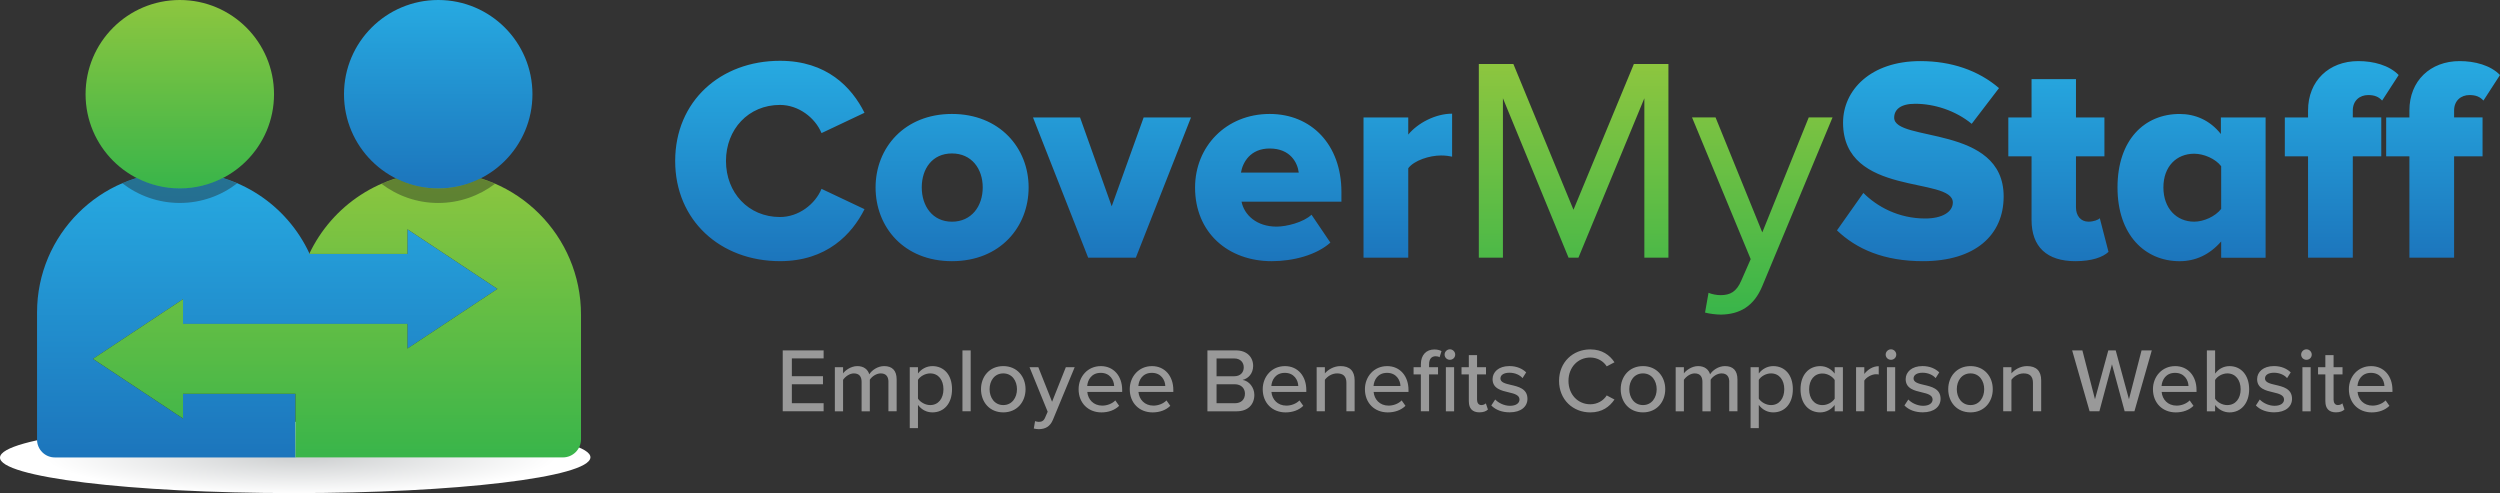 <svg xmlns="http://www.w3.org/2000/svg" xmlns:xlink="http://www.w3.org/1999/xlink" viewBox="0 0 1000 197.24"><rect x="0" y="0" width="1000" height="197.24" fill="#333333" stroke="none"/><defs><style>      .cls-1 {        fill: url(#linear-gradient-2);      }      .cls-2 {        fill: #231f20;        mix-blend-mode: multiply;        opacity: .4;      }      .cls-3 {        fill: url(#linear-gradient-4);      }      .cls-4 {        fill: url(#linear-gradient-3);      }      .cls-5 {        fill: url(#linear-gradient-5);      }      .cls-6 {        isolation: isolate;      }      .cls-7 {        fill: #999;      }      .cls-8 {        fill: url(#linear-gradient-6);      }      .cls-9 {        fill: url(#radial-gradient);        fill-rule: evenodd;      }      .cls-10 {        fill: url(#linear-gradient);      }    </style><radialGradient id="radial-gradient" cx="123.82" cy="162.92" fx="123.82" fy="162.92" r="102.47" gradientTransform="translate(-1.85 158.03) rotate(.02) scale(1 .15) skewX(-.5)" gradientUnits="userSpaceOnUse"><stop offset=".1" stop-color="#d1d3d4"></stop><stop offset="1" stop-color="#fff"></stop></radialGradient><linearGradient id="linear-gradient" x1="106.9" y1="182.98" x2="106.9" y2="68.79" gradientUnits="userSpaceOnUse"><stop offset="0" stop-color="#1c75bc"></stop><stop offset="1" stop-color="#27aae1"></stop></linearGradient><linearGradient id="linear-gradient-2" x1="635.03" y1="104.47" x2="635.03" y2="24.32" xlink:href="#linear-gradient"></linearGradient><linearGradient id="linear-gradient-3" x1="662.28" y1="125.85" x2="662.28" y2="25.6" gradientUnits="userSpaceOnUse"><stop offset="0" stop-color="#39b54a"></stop><stop offset="1" stop-color="#8dc63f"></stop></linearGradient><linearGradient id="linear-gradient-4" x1="134.79" y1="182.98" x2="134.79" y2="68.79" xlink:href="#linear-gradient-3"></linearGradient><linearGradient id="linear-gradient-5" x1="71.92" y1="75.38" x2="71.92" y2="0" xlink:href="#linear-gradient-3"></linearGradient><linearGradient id="linear-gradient-6" x1="175.29" y1="75.38" x2="175.29" y2="0" xlink:href="#linear-gradient"></linearGradient></defs><g class="cls-6"><g id="Layer_2" data-name="Layer 2"><g id="Layer_1-2" data-name="Layer 1"><g><path class="cls-9" d="M236.17,183.02c.46-7.88-52.04-14.27-117.26-14.29C53.7,168.7.46,175.07,0,182.95s52.04,14.27,117.26,14.29c65.22.02,118.45-6.35,118.91-14.23Z"></path><g><path class="cls-10" d="M198.97,115.56l-36.02-23.87v9.88h-39.26c.03-.06.05-.12.08-.19-8.92-19.23-28.35-32.6-50.95-32.6h-1.81c-31.03,0-56.19,25.16-56.19,56.19v50.88c0,3.94,3.19,7.13,7.13,7.13h107.07s-10.83,0-10.83,0v-25.43h-44.99v9.88l-36.02-23.87,36.02-23.87v9.88h19.95s69.8,0,69.8,0v9.88l36.02-23.87Z"></path><g><path class="cls-7" d="M313.09,140.16h16.36v3.21h-12.71v7.12h12.45v3.21h-12.45v7.59h12.71v3.21h-16.36v-24.36ZM355.38,152.76c0-2.05-.91-3.4-3.07-3.4-1.79,0-3.54,1.24-4.38,2.52v12.64h-3.29v-11.76c0-2.05-.88-3.4-3.1-3.4-1.72,0-3.43,1.28-4.31,2.56v12.6h-3.29v-17.64h3.29v2.48c.73-1.09,3.07-2.92,5.7-2.92s4.23,1.39,4.78,3.29c1.02-1.64,3.36-3.29,5.95-3.29,3.25,0,5,1.79,5,5.33v12.74h-3.29v-11.76ZM363.9,171.24v-24.36h3.29v2.52c1.28-1.75,3.4-2.96,5.77-2.96,4.6,0,7.85,3.47,7.85,9.24s-3.25,9.27-7.85,9.27c-2.3,0-4.34-1.06-5.77-2.99v9.28h-3.29ZM372.08,149.36c-2.01,0-4.01,1.17-4.89,2.59v7.49c.88,1.39,2.88,2.59,4.89,2.59,3.29,0,5.3-2.67,5.3-6.35s-2.01-6.32-5.3-6.32ZM384.98,140.16h3.29v24.36h-3.29v-24.36ZM392.4,155.68c0-5.08,3.43-9.24,8.91-9.24s8.91,4.16,8.91,9.24-3.4,9.27-8.91,9.27-8.91-4.16-8.91-9.27ZM406.79,155.68c0-3.32-1.94-6.32-5.48-6.32s-5.48,2.99-5.48,6.32,1.97,6.35,5.48,6.35,5.48-2.99,5.48-6.35ZM415.49,168.75c1.2,0,2.01-.4,2.56-1.72l1.02-2.34-7.26-17.82h3.51l5.51,13.84,5.51-13.84h3.54l-8.69,21c-1.13,2.77-3.07,3.76-5.63,3.8-.55,0-1.53-.11-2.04-.26l.51-2.96c.4.18,1.02.29,1.46.29ZM440.29,146.44c5.3,0,8.58,4.12,8.58,9.53v.8h-13.95c.26,2.99,2.45,5.48,5.99,5.48,1.86,0,3.91-.73,5.22-2.08l1.53,2.16c-1.75,1.72-4.24,2.63-7.09,2.63-5.26,0-9.13-3.73-9.13-9.27,0-5.11,3.69-9.24,8.84-9.24ZM434.89,154.4h10.77c-.07-2.34-1.64-5.26-5.37-5.26s-5.22,2.85-5.41,5.26ZM460.75,146.44c5.3,0,8.58,4.12,8.58,9.53v.8h-13.95c.26,2.99,2.45,5.48,5.99,5.48,1.86,0,3.91-.73,5.22-2.08l1.53,2.16c-1.75,1.72-4.24,2.63-7.09,2.63-5.26,0-9.13-3.73-9.13-9.27,0-5.11,3.69-9.24,8.84-9.24ZM455.35,154.4h10.77c-.07-2.34-1.64-5.26-5.37-5.26s-5.22,2.85-5.41,5.26ZM482.97,140.16h11.43c4.34,0,6.86,2.67,6.86,6.21,0,3.07-2.01,5.11-4.23,5.59,2.59.4,4.71,3.03,4.71,5.99,0,3.84-2.56,6.57-7.05,6.57h-11.72v-24.36ZM493.7,150.5c2.45,0,3.8-1.53,3.8-3.54s-1.35-3.58-3.8-3.58h-7.08v7.12h7.08ZM493.89,161.3c2.55,0,4.09-1.46,4.09-3.84,0-2.01-1.39-3.76-4.09-3.76h-7.27v7.59h7.27ZM513.94,146.44c5.3,0,8.58,4.12,8.58,9.53v.8h-13.95c.26,2.99,2.45,5.48,5.99,5.48,1.86,0,3.91-.73,5.22-2.08l1.53,2.16c-1.75,1.72-4.24,2.63-7.09,2.63-5.26,0-9.13-3.73-9.13-9.27,0-5.11,3.69-9.24,8.84-9.24ZM508.54,154.4h10.77c-.07-2.34-1.64-5.26-5.37-5.26s-5.22,2.85-5.41,5.26ZM538.57,153.23c0-2.92-1.5-3.87-3.76-3.87-2.05,0-3.91,1.24-4.86,2.56v12.6h-3.29v-17.64h3.29v2.48c1.17-1.42,3.51-2.92,6.24-2.92,3.73,0,5.66,1.97,5.66,5.69v12.38h-3.29v-11.28ZM554.82,146.44c5.3,0,8.58,4.12,8.58,9.53v.8h-13.95c.26,2.99,2.45,5.48,5.99,5.48,1.86,0,3.91-.73,5.22-2.08l1.53,2.16c-1.75,1.72-4.24,2.63-7.09,2.63-5.26,0-9.13-3.73-9.13-9.27,0-5.11,3.69-9.24,8.84-9.24ZM549.42,154.4h10.77c-.07-2.34-1.64-5.26-5.37-5.26s-5.22,2.85-5.41,5.26ZM568.35,149.76h-2.92v-2.88h2.92v-1.17c0-3.8,2.23-5.92,5.37-5.92,1.13,0,2.12.22,2.88.66l-.77,2.45c-.4-.26-.91-.4-1.57-.4-1.64,0-2.63,1.1-2.63,3.21v1.17h3.58v2.88h-3.58v14.75h-3.29v-14.75ZM577.84,141.84c0-1.17.99-2.12,2.12-2.12s2.12.95,2.12,2.12-.95,2.08-2.12,2.08-2.12-.91-2.12-2.08ZM578.35,146.88h3.29v17.64h-3.29v-17.64ZM587.53,160.61v-10.85h-2.92v-2.88h2.92v-4.82h3.29v4.82h3.58v2.88h-3.58v10.11c0,1.24.58,2.16,1.72,2.16.77,0,1.46-.33,1.79-.7l.84,2.48c-.69.66-1.72,1.13-3.43,1.13-2.77,0-4.2-1.57-4.2-4.34ZM598.09,159.8c1.2,1.32,3.54,2.52,5.91,2.52s3.8-1.02,3.8-2.52c0-1.75-2.01-2.34-4.27-2.85-2.99-.7-6.5-1.5-6.5-5.3,0-2.81,2.41-5.22,6.72-5.22,3.03,0,5.22,1.09,6.72,2.52l-1.46,2.3c-1.02-1.24-2.99-2.16-5.22-2.16s-3.62.88-3.62,2.3c0,1.53,1.9,2.05,4.09,2.55,3.07.7,6.72,1.53,6.72,5.59,0,3.03-2.48,5.4-7.12,5.4-2.96,0-5.55-.91-7.34-2.74l1.57-2.41ZM623.62,152.36c0-7.49,5.55-12.6,12.49-12.6,4.78,0,7.78,2.3,9.68,5.15l-3.1,1.64c-1.28-2.04-3.69-3.54-6.57-3.54-4.93,0-8.73,3.87-8.73,9.35s3.8,9.35,8.73,9.35c2.88,0,5.3-1.5,6.57-3.54l3.1,1.64c-1.94,2.85-4.89,5.15-9.68,5.15-6.94,0-12.49-5.11-12.49-12.6ZM648.28,155.68c0-5.08,3.43-9.24,8.91-9.24s8.91,4.16,8.91,9.24-3.4,9.27-8.91,9.27-8.91-4.16-8.91-9.27ZM662.67,155.68c0-3.32-1.94-6.32-5.48-6.32s-5.48,2.99-5.48,6.32,1.97,6.35,5.48,6.35,5.48-2.99,5.48-6.35ZM691.71,152.76c0-2.05-.91-3.4-3.07-3.4-1.79,0-3.54,1.24-4.38,2.52v12.64h-3.29v-11.76c0-2.05-.88-3.4-3.1-3.4-1.72,0-3.43,1.28-4.31,2.56v12.6h-3.29v-17.64h3.29v2.48c.73-1.09,3.07-2.92,5.69-2.92s4.24,1.39,4.78,3.29c1.02-1.64,3.36-3.29,5.95-3.29,3.25,0,5,1.79,5,5.33v12.74h-3.29v-11.76ZM700.23,171.24v-24.36h3.29v2.52c1.28-1.75,3.4-2.96,5.77-2.96,4.6,0,7.85,3.47,7.85,9.24s-3.25,9.27-7.85,9.27c-2.3,0-4.34-1.06-5.77-2.99v9.28h-3.29ZM708.41,149.36c-2.01,0-4.02,1.17-4.89,2.59v7.49c.87,1.39,2.88,2.59,4.89,2.59,3.29,0,5.3-2.67,5.3-6.35s-2.01-6.32-5.3-6.32ZM733.87,162c-1.31,1.75-3.43,2.96-5.77,2.96-4.6,0-7.89-3.47-7.89-9.24s3.29-9.27,7.89-9.27c2.26,0,4.38,1.09,5.77,2.99v-2.56h3.29v17.64h-3.29v-2.52ZM733.87,151.99c-.91-1.42-2.88-2.59-4.89-2.59-3.29,0-5.33,2.63-5.33,6.32s2.05,6.32,5.33,6.32c2.01,0,3.98-1.13,4.89-2.56v-7.49ZM742.43,146.88h3.29v2.7c1.35-1.75,3.43-3.1,5.77-3.1v3.32c-.33-.07-.69-.11-1.13-.11-1.64,0-3.87,1.24-4.64,2.55v12.27h-3.29v-17.64ZM754.27,141.84c0-1.17.99-2.12,2.12-2.12s2.12.95,2.12,2.12-.95,2.08-2.12,2.08-2.12-.91-2.12-2.08ZM754.78,146.88h3.29v17.64h-3.29v-17.64ZM763.33,159.8c1.2,1.32,3.54,2.52,5.91,2.52s3.8-1.02,3.8-2.52c0-1.75-2.01-2.34-4.27-2.85-2.99-.7-6.5-1.5-6.5-5.3,0-2.81,2.41-5.22,6.72-5.22,3.03,0,5.22,1.09,6.72,2.52l-1.46,2.3c-1.02-1.24-2.99-2.16-5.22-2.16s-3.61.88-3.61,2.3c0,1.53,1.9,2.05,4.09,2.55,3.07.7,6.72,1.53,6.72,5.59,0,3.03-2.48,5.4-7.12,5.4-2.96,0-5.55-.91-7.34-2.74l1.57-2.41ZM779.29,155.68c0-5.08,3.43-9.24,8.91-9.24s8.91,4.16,8.91,9.24-3.4,9.27-8.91,9.27-8.91-4.16-8.91-9.27ZM793.68,155.68c0-3.32-1.94-6.32-5.48-6.32s-5.48,2.99-5.48,6.32,1.97,6.35,5.48,6.35,5.48-2.99,5.48-6.35ZM813.19,153.23c0-2.92-1.5-3.87-3.76-3.87-2.05,0-3.91,1.24-4.86,2.56v12.6h-3.29v-17.64h3.29v2.48c1.17-1.42,3.51-2.92,6.24-2.92,3.72,0,5.66,1.97,5.66,5.69v12.38h-3.29v-11.28ZM844.79,145.71l-5.04,18.81h-3.91l-6.98-24.36h4.09l5.04,19.54,5.33-19.54h2.96l5.3,19.54,5.04-19.54h4.09l-6.94,24.36h-3.91l-5.08-18.81ZM870.03,146.44c5.3,0,8.58,4.12,8.58,9.53v.8h-13.95c.25,2.99,2.44,5.48,5.99,5.48,1.86,0,3.91-.73,5.22-2.08l1.53,2.16c-1.75,1.72-4.24,2.63-7.09,2.63-5.26,0-9.13-3.73-9.13-9.27,0-5.11,3.69-9.24,8.84-9.24ZM864.63,154.4h10.77c-.07-2.34-1.64-5.26-5.37-5.26s-5.22,2.85-5.41,5.26ZM882.75,140.16h3.29v9.28c1.39-1.9,3.47-2.99,5.77-2.99,4.6,0,7.85,3.61,7.85,9.27s-3.29,9.24-7.85,9.24c-2.37,0-4.45-1.2-5.77-2.96v2.52h-3.29v-24.36ZM890.93,162.03c3.29,0,5.33-2.63,5.33-6.32s-2.04-6.35-5.33-6.35c-2.01,0-4.02,1.2-4.89,2.63v7.49c.87,1.42,2.88,2.56,4.89,2.56ZM903.91,159.8c1.2,1.32,3.54,2.52,5.91,2.52s3.8-1.02,3.8-2.52c0-1.75-2.01-2.34-4.27-2.85-2.99-.7-6.5-1.5-6.5-5.3,0-2.81,2.41-5.22,6.72-5.22,3.03,0,5.22,1.09,6.72,2.52l-1.46,2.3c-1.02-1.24-2.99-2.16-5.22-2.16s-3.61.88-3.61,2.3c0,1.53,1.9,2.05,4.09,2.55,3.07.7,6.72,1.53,6.72,5.59,0,3.03-2.48,5.4-7.12,5.4-2.96,0-5.55-.91-7.34-2.74l1.57-2.41ZM920.46,141.84c0-1.17.99-2.12,2.12-2.12s2.12.95,2.12,2.12-.95,2.08-2.12,2.08-2.12-.91-2.12-2.08ZM920.97,146.88h3.29v17.64h-3.29v-17.64ZM930.14,160.61v-10.85h-2.92v-2.88h2.92v-4.82h3.29v4.82h3.58v2.88h-3.58v10.11c0,1.24.58,2.16,1.72,2.16.77,0,1.46-.33,1.79-.7l.84,2.48c-.69.66-1.72,1.13-3.43,1.13-2.78,0-4.2-1.57-4.2-4.34ZM948.4,146.44c5.3,0,8.58,4.12,8.58,9.53v.8h-13.95c.25,2.99,2.44,5.48,5.99,5.48,1.86,0,3.91-.73,5.22-2.08l1.53,2.16c-1.75,1.72-4.24,2.63-7.09,2.63-5.26,0-9.13-3.73-9.13-9.27,0-5.11,3.69-9.24,8.84-9.24ZM943,154.4h10.77c-.07-2.34-1.64-5.26-5.37-5.26s-5.22,2.85-5.41,5.26Z"></path><g><path class="cls-1" d="M270.07,64.4c0-23.93,18.12-40.08,41.93-40.08,18.7,0,28.69,10.57,33.8,20.79l-17.19,8.13c-2.56-6.16-9.18-11.27-16.61-11.27-12.66,0-21.61,9.76-21.61,22.42s8.94,22.42,21.61,22.42c7.44,0,14.06-5.11,16.61-11.27l17.19,8.13c-4.99,9.99-15.1,20.79-33.8,20.79-23.81,0-41.93-16.26-41.93-40.07ZM350.23,74.97c0-15.8,11.5-29.39,30.55-29.39s30.67,13.59,30.67,29.39-11.38,29.5-30.67,29.5-30.55-13.71-30.55-29.5ZM393.09,74.97c0-7.43-4.41-13.59-12.31-13.59s-12.08,6.16-12.08,13.59,4.3,13.71,12.08,13.71,12.31-6.16,12.31-13.71ZM435.27,103.08l-22.07-56.1h18.82l12.66,35.54,12.78-35.54h18.94l-22.07,56.1h-19.05ZM478.03,74.97c0-16.26,12.31-29.39,29.85-29.39,16.61,0,28.69,12.2,28.69,31.25v3.83h-39.96c1.05,5.23,5.93,9.99,14.05,9.99,3.95,0,10.8-1.74,13.94-4.76l7.55,11.15c-5.58,4.99-14.87,7.43-23.47,7.43-17.31,0-30.66-11.27-30.66-29.5ZM507.88,59.4c-7.78,0-10.8,5.57-11.5,9.64h23.12c-.47-3.95-3.37-9.64-11.62-9.64ZM545.41,103.08v-56.1h17.89v6.85c3.72-4.53,10.8-8.36,17.54-8.36v17.19c-1.04-.23-2.56-.47-4.41-.47-4.65,0-10.8,1.98-13.13,5.11v35.78h-17.89ZM734.78,92.16l10.57-14.98c5.58,5.58,14.17,10.22,24.74,10.22,6.86,0,11.04-2.67,11.04-6.39,0-10.57-43.91-2.09-43.91-31.94,0-13.01,11.03-24.63,30.9-24.63,12.43,0,23.23,3.72,31.48,10.8l-10.92,14.29c-6.5-5.34-14.98-8.02-22.65-8.02-5.81,0-8.36,2.32-8.36,5.58,0,9.87,43.79,2.67,43.79,31.48,0,15.57-11.5,25.9-32.29,25.9-15.68,0-26.6-4.88-34.38-12.31ZM812.62,87.98v-25.44h-9.29v-15.56h9.29v-15.33h17.77v15.33h11.38v15.56h-11.38v20.44c0,3.25,1.86,5.69,4.99,5.69,1.97,0,3.95-.7,4.53-1.4l3.49,13.48c-2.21,2.09-6.62,3.72-13.24,3.72-11.38,0-17.54-5.69-17.54-16.49ZM888.47,103.08v-6.5c-4.65,5.34-10.34,7.9-16.61,7.9-13.82,0-24.86-10.45-24.86-29.5s10.8-29.39,24.86-29.39c6.16,0,12.08,2.44,16.49,8.02v-6.62h17.89v56.1h-17.77ZM888.47,83.56v-17.08c-2.32-3.02-6.97-4.99-10.8-4.99-7.09,0-12.31,5.11-12.31,13.47s5.23,13.71,12.31,13.71c3.83,0,8.48-2.09,10.8-5.11ZM923.22,103.08v-40.54h-9.29v-15.56h9.29v-2.79c0-11.85,8.36-19.75,20.1-19.75,6.04,0,12.31,1.63,16.15,5.57l-6.62,10.22c-1.39-1.51-3.02-2.21-5.57-2.21-3.37,0-6.16,2.21-6.16,6.16v2.79h11.39v15.56h-11.39v40.54h-17.89ZM963.76,103.08v-40.54h-9.29v-15.56h9.29v-2.79c0-11.85,8.36-19.75,20.1-19.75,6.04,0,12.31,1.63,16.14,5.57l-6.62,10.22c-1.39-1.51-3.02-2.21-5.58-2.21-3.37,0-6.16,2.21-6.16,6.16v2.79h11.38v15.56h-11.38v40.54h-17.89Z"></path><path class="cls-4" d="M657.74,103.08v-63.77l-26.37,63.77h-3.95l-26.25-63.77v63.77h-9.64V25.6h13.82l24.04,58.31,24.16-58.31h13.82v77.48h-9.64ZM683.43,117.13c1.28.58,3.37.93,4.77.93,3.83,0,6.39-1.28,8.36-5.93l3.72-8.48-23.47-56.69h9.41l18.7,46,18.58-46h9.52l-28.11,67.49c-3.37,8.13-9.06,11.27-16.5,11.39-1.86,0-4.76-.35-6.39-.81l1.39-7.9Z"></path></g></g></g><path class="cls-3" d="M175.29,68.79c-22.83,0-42.47,13.43-51.6,32.78h39.27v-9.88l36.02,23.87-36.02,23.87v-9.88h-69.8s-19.95,0-19.95,0v-9.88l-36.02,23.87,36.02,23.87v-9.88h44.99v25.43h106.96c4,0,7.24-3.24,7.24-7.24v-49.86c0-31.53-25.56-57.1-57.1-57.1Z"></path><circle class="cls-5" cx="71.92" cy="37.69" r="37.69"></circle><circle class="cls-8" cx="175.29" cy="37.69" r="37.69"></circle><path class="cls-2" d="M89.05,71.23c1.99.61,3.94,1.29,5.83,2.1-6.36,4.9-14.31,7.85-22.97,7.85s-16.63-2.96-23-7.88c1.89-.81,3.84-1.49,5.83-2.09,5.15,2.64,10.98,4.16,17.17,4.16s11.99-1.51,17.13-4.15ZM175.29,75.38c-6.06,0-11.77-1.47-16.84-4.01-2,.62-3.96,1.33-5.86,2.16,6.32,4.79,14.17,7.66,22.7,7.66s16.4-2.88,22.73-7.67c-1.9-.83-3.87-1.53-5.87-2.15-5.08,2.55-10.79,4.02-16.86,4.02Z"></path></g></g></g></g></svg>